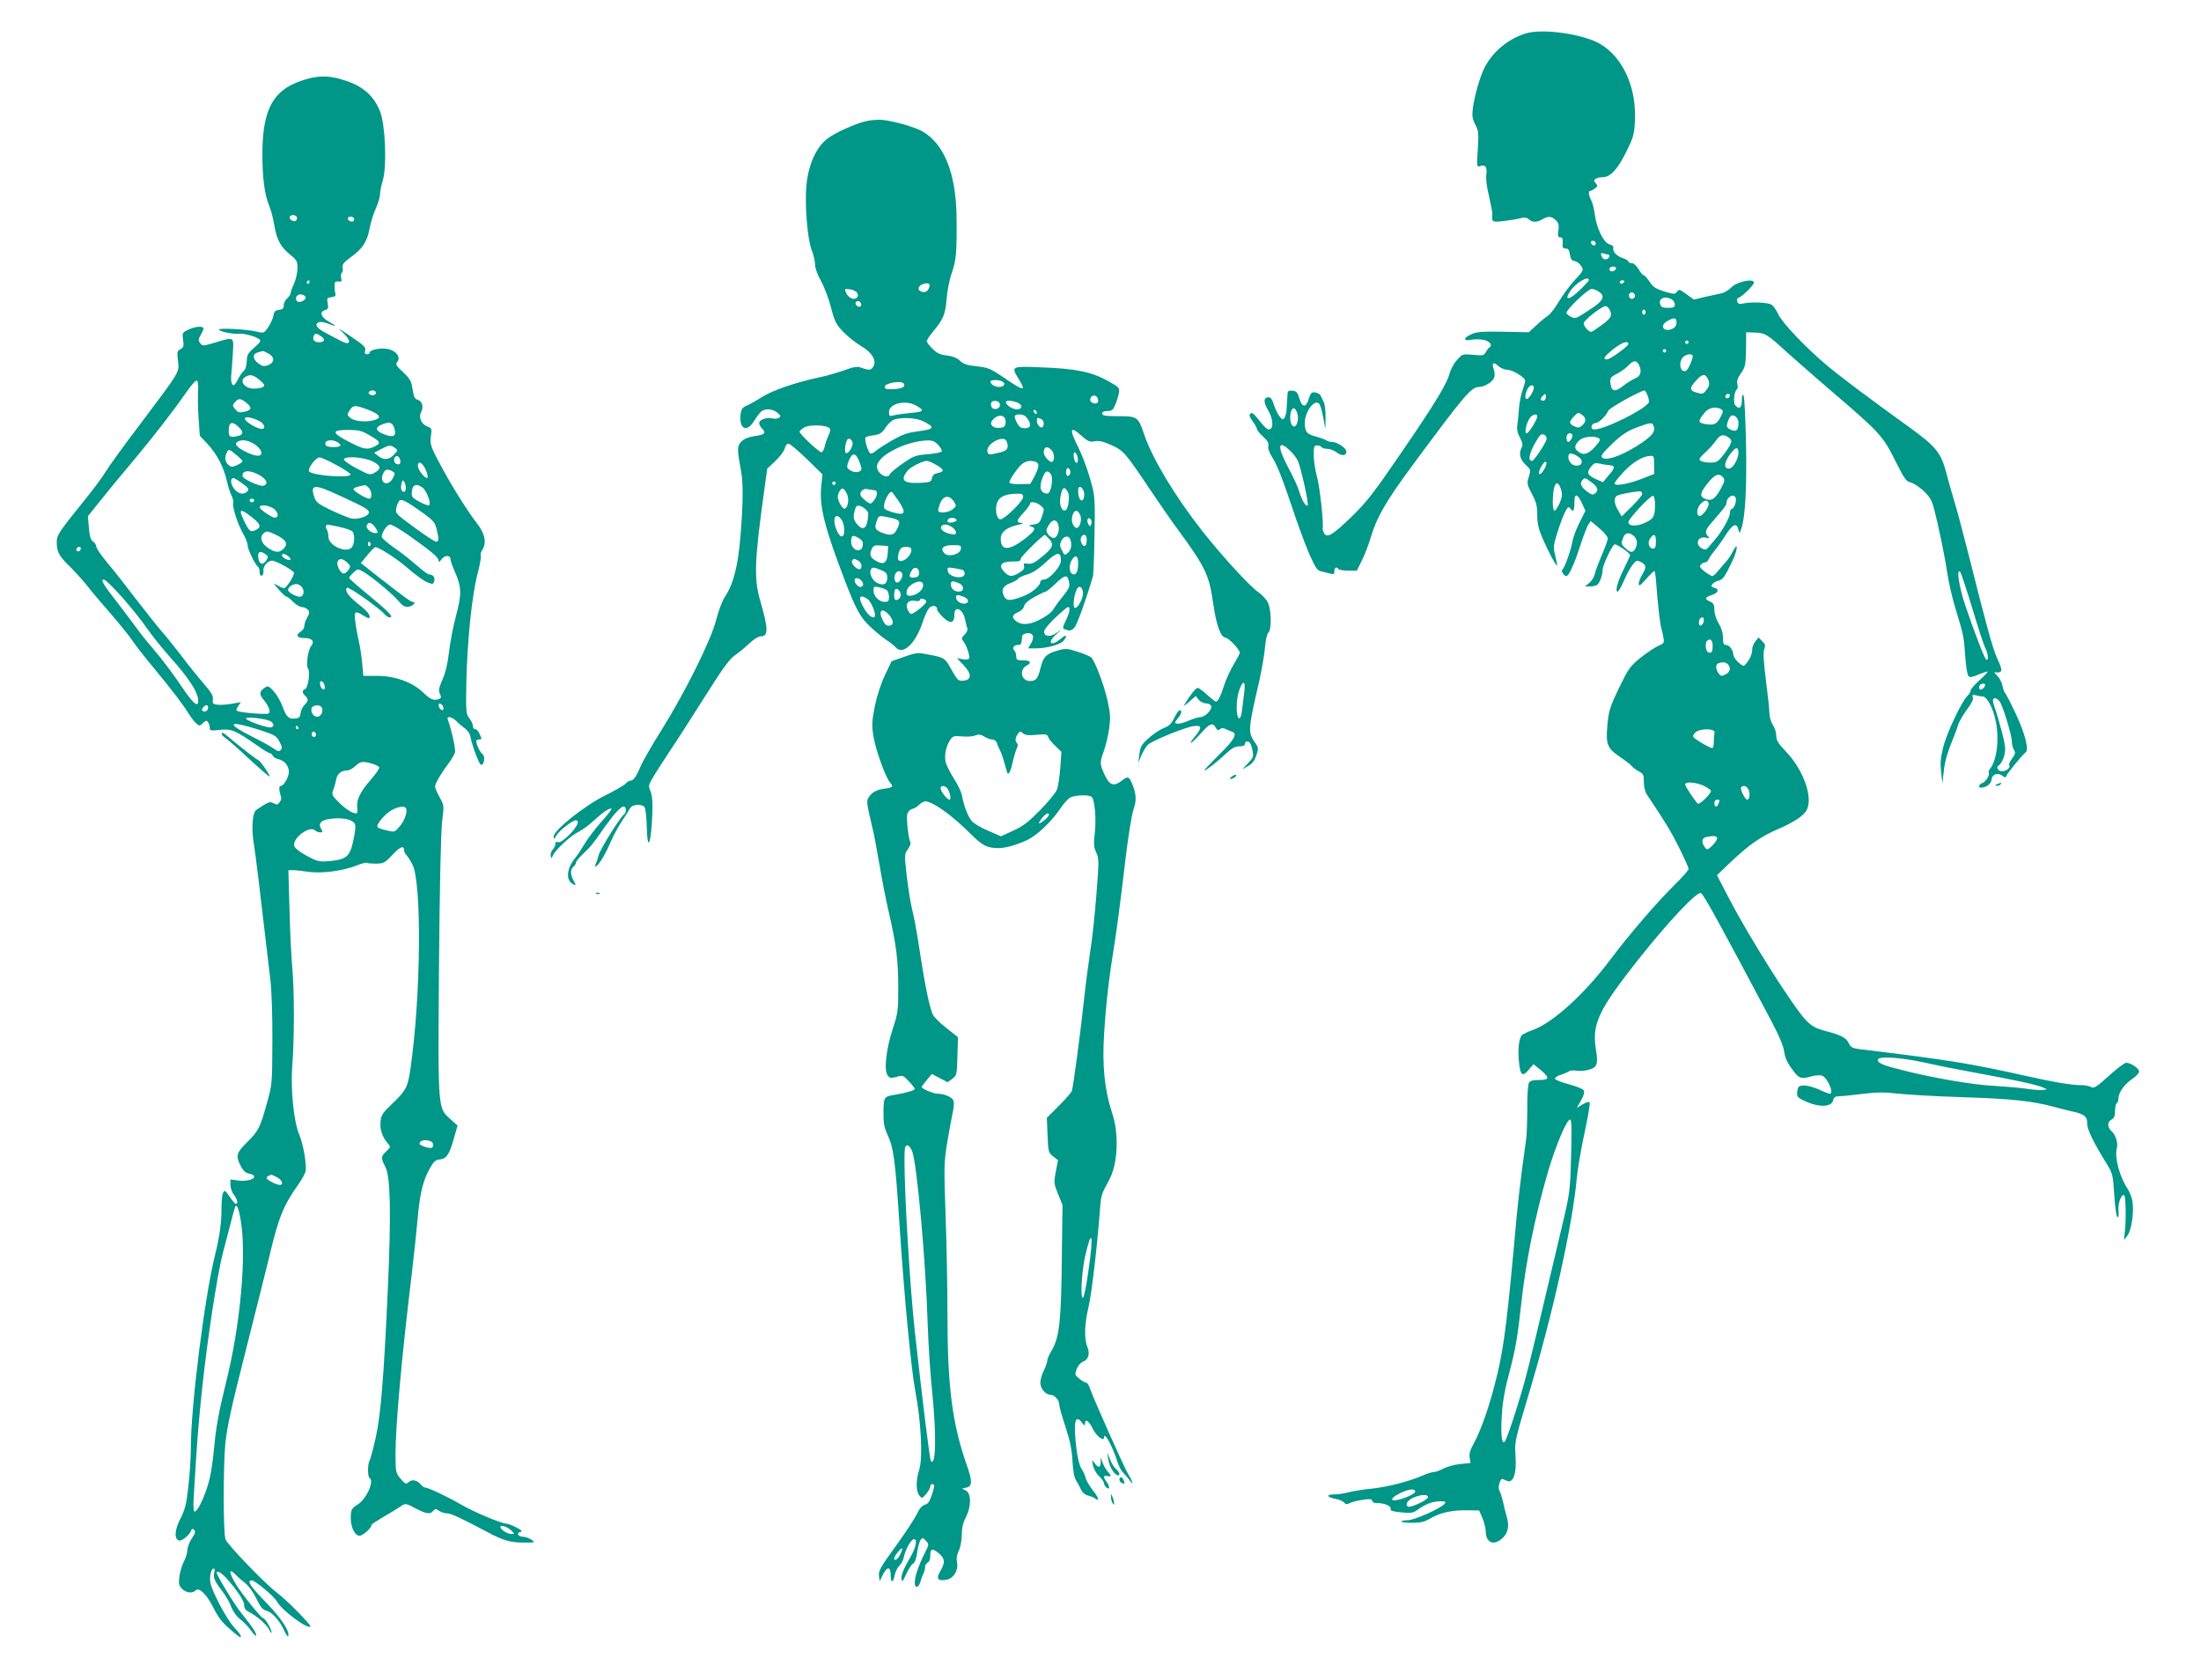<?xml version="1.0" standalone="no"?>
<!DOCTYPE svg PUBLIC "-//W3C//DTD SVG 20010904//EN"
 "http://www.w3.org/TR/2001/REC-SVG-20010904/DTD/svg10.dtd">
<svg version="1.0" xmlns="http://www.w3.org/2000/svg"
 width="1280pt" height="977pt" viewBox="0 0 1280 977"
 preserveAspectRatio="xMidYMid meet">
<g transform="translate(0,977) scale(0.1,-0.1)"
fill="#009688" stroke="none">
<path d="M8878 9577 c-104 -30 -198 -107 -246 -203 -26 -52 -58 -165 -67 -236
-5 -43 -2 -61 15 -93 19 -36 20 -50 14 -144 -6 -94 -5 -104 10 -98 33 13 46
-2 40 -46 -4 -27 2 -74 16 -130 11 -49 20 -96 19 -105 -4 -43 -2 -45 67 -37
36 4 79 11 96 16 24 6 36 5 48 -6 21 -19 48 -19 80 0 34 20 53 18 77 -5 17
-15 20 -27 16 -60 -5 -33 -3 -40 11 -40 12 0 15 -8 14 -32 -3 -27 1 -33 17
-33 15 0 21 -8 25 -35 4 -26 10 -36 27 -38 12 -2 29 -14 38 -28 16 -25 15 -26
-37 -83 -29 -31 -70 -87 -92 -124 -21 -36 -50 -74 -64 -83 -14 -9 -45 -34 -68
-56 l-43 -40 -148 3 c-119 2 -155 0 -185 -14 -49 -21 -51 -42 -3 -33 19 4 51
4 71 0 35 -6 56 -30 37 -43 -6 -3 -15 -16 -22 -28 -10 -20 -16 -22 -74 -16
-62 5 -63 5 -94 -31 -18 -19 -37 -55 -43 -78 -17 -63 -84 -173 -286 -468 -156
-228 -196 -279 -285 -366 -110 -106 -142 -125 -159 -94 -6 11 -9 23 -8 27 7
27 -17 245 -33 301 -10 37 -19 93 -19 124 0 51 2 58 19 58 11 0 23 -4 26 -10
3 -5 19 -10 34 -10 16 0 40 -9 55 -21 28 -22 56 -20 56 5 0 20 -53 56 -82 56
-13 0 -28 4 -33 9 -6 4 -31 14 -57 21 -58 15 -68 26 -70 77 -2 65 55 144 83
116 7 -7 18 -43 24 -80 l13 -68 1 68 c0 37 -4 77 -11 90 -6 12 -14 29 -18 37
-4 8 -18 16 -32 18 -21 3 -26 -3 -37 -38 -16 -53 -40 -50 -55 5 -9 33 -17 41
-39 43 -20 3 -27 -1 -29 -15 -1 -19 -3 -46 -6 -98 -1 -16 -7 -37 -12 -45 -9
-13 -13 -11 -30 10 -10 14 -25 44 -32 68 -9 29 -18 42 -30 42 -30 0 -32 -27
-4 -74 29 -49 34 -103 11 -112 -14 -6 -25 5 -85 79 -13 15 -22 19 -29 11 -8
-7 -4 -20 14 -44 14 -19 25 -39 25 -45 0 -7 16 -26 36 -44 26 -24 34 -39 30
-54 -3 -14 5 -38 23 -67 30 -47 56 -113 139 -360 28 -80 65 -179 85 -221 29
-64 39 -77 63 -82 16 -4 39 -9 52 -13 18 -5 22 -2 22 15 0 21 14 28 24 12 3
-5 29 -9 56 -9 l51 0 28 57 c16 31 39 90 51 131 36 122 89 214 245 425 298
403 341 455 386 455 31 0 79 29 88 53 5 12 4 34 -2 50 -13 38 -2 45 26 19 13
-12 36 -22 52 -22 31 0 105 -45 105 -64 0 -6 -7 -31 -16 -56 -9 -25 -17 -70
-20 -100 -2 -30 -6 -73 -9 -95 -5 -29 -1 -51 14 -79 15 -28 18 -44 11 -57 -19
-34 -11 -70 21 -100 31 -29 32 -31 20 -71 -12 -38 -11 -45 18 -100 25 -47 31
-70 31 -122 0 -49 7 -81 31 -137 32 -75 79 -162 84 -157 2 2 -3 26 -10 55 -12
47 -12 58 7 120 25 85 58 163 69 163 4 0 11 -4 14 -10 13 -21 21 -8 21 33 -1
59 15 61 42 5 l22 -48 -34 -68 c-19 -38 -37 -86 -41 -108 -8 -51 -46 -157 -59
-166 -10 -6 9 -38 23 -38 14 0 45 66 78 168 19 59 41 117 49 130 l15 23 49
-42 c28 -23 50 -50 50 -60 0 -10 -16 -54 -35 -98 -19 -44 -38 -94 -41 -111 -4
-17 -18 -39 -32 -50 l-25 -20 29 0 c16 0 34 4 41 8 15 10 33 57 33 88 0 25 52
138 69 148 9 6 91 -49 91 -62 0 -4 -16 -38 -35 -77 -37 -74 -54 -135 -38 -135
6 0 22 28 37 63 14 34 37 75 50 92 22 28 25 29 50 16 31 -17 32 -30 6 -73 -11
-18 -20 -42 -20 -53 1 -16 10 -10 43 28 23 26 45 47 48 47 4 0 9 -39 12 -87 7
-100 22 -231 30 -253 3 -8 8 -30 11 -48 5 -31 3 -34 -31 -48 -20 -9 -66 -40
-103 -69 -62 -51 -70 -63 -125 -176 -52 -109 -59 -131 -67 -213 -10 -114 -2
-136 71 -186 31 -21 63 -45 71 -55 7 -9 26 -23 42 -31 25 -13 28 -20 28 -62 0
-28 7 -57 18 -73 105 -157 138 -210 186 -306 31 -62 56 -118 56 -126 0 -7 -39
-51 -86 -97 -103 -102 -261 -286 -369 -430 -149 -199 -337 -370 -453 -410 -31
-11 -59 -25 -64 -32 -15 -24 -21 -80 -15 -145 7 -86 20 -98 57 -54 l28 33 41
-33 c55 -46 53 -59 -9 -59 -37 0 -52 -4 -59 -18 -5 -10 -10 -76 -9 -148 0 -71
-3 -149 -6 -174 -3 -25 -15 -110 -26 -190 -10 -80 -24 -199 -30 -265 -52 -584
-72 -743 -110 -906 -40 -172 -93 -328 -140 -414 -20 -35 -27 -59 -23 -81 l5
-31 -59 -6 c-32 -3 -76 -15 -98 -26 -21 -12 -48 -21 -58 -21 -11 0 -45 -11
-76 -25 -72 -31 -205 -64 -290 -72 -36 -3 -91 -12 -121 -19 -30 -8 -72 -14
-93 -14 -47 0 -40 -17 11 -26 20 -3 42 -13 49 -21 9 -12 16 -12 33 -3 13 7 47
15 76 19 42 6 54 5 54 -6 0 -8 12 -13 29 -13 43 0 84 -18 78 -34 -4 -10 11
-15 60 -20 60 -6 69 -5 102 18 47 33 84 46 128 46 31 0 34 -2 23 -15 -22 -27
-176 -95 -214 -95 -20 0 -36 -3 -36 -8 0 -4 28 -7 63 -7 46 0 71 6 97 21 59
36 130 53 214 52 l78 -1 19 -44 c10 -25 19 -58 19 -74 0 -72 49 -91 101 -40
31 31 37 71 20 127 -5 16 -14 54 -21 84 -7 30 -17 60 -22 66 -8 11 6 64 17 64
4 0 14 -4 24 -9 41 -22 63 38 54 153 -5 68 -2 85 75 341 143 474 258 994 282
1266 5 52 25 170 45 262 20 92 33 172 30 177 -3 5 -21 0 -40 -11 l-35 -21 25
44 c16 29 21 48 15 58 -5 8 -44 24 -86 35 -43 11 -79 26 -81 32 -2 6 13 17 34
23 21 7 43 17 49 21 6 5 24 6 41 3 16 -3 48 -1 71 5 51 14 57 32 43 120 -24
147 15 228 247 522 177 223 340 396 364 386 15 -6 120 -198 414 -753 42 -80
66 -137 70 -170 5 -35 18 -64 46 -101 41 -56 50 -59 112 -42 21 6 48 8 60 5
32 -8 75 -106 47 -106 -5 0 -34 11 -66 26 -33 14 -71 24 -89 22 -27 -3 -31 -7
-34 -36 -3 -31 0 -34 52 -58 75 -34 147 -31 156 6 5 20 12 25 40 26 19 0 81 7
138 14 80 9 124 10 195 1 51 -6 223 -16 382 -21 284 -9 403 -22 529 -56 33 -9
84 -22 112 -28 65 -14 84 -30 82 -69 -1 -32 37 -111 112 -232 36 -57 38 -66
45 -176 4 -64 11 -122 16 -130 10 -16 11 -9 9 46 -1 37 21 87 34 74 8 -8 11
-136 4 -201 l-6 -58 20 25 c24 31 40 142 29 201 -4 23 -17 54 -27 70 -46 68
-77 181 -64 234 9 33 -5 79 -30 102 -26 24 -26 54 0 68 15 8 20 21 20 50 0 21
5 42 10 45 6 3 10 16 10 28 0 34 35 83 80 113 22 15 40 34 40 43 0 18 -48 51
-75 51 -10 0 -55 -34 -101 -76 -72 -65 -86 -74 -103 -65 -11 6 -35 11 -53 11
-54 -1 -153 15 -323 53 -336 75 -450 93 -960 155 -52 6 -61 11 -73 35 -16 33
-44 48 -136 72 -56 15 -78 27 -111 60 -72 72 -331 482 -451 713 l-69 133 85
81 c103 97 171 144 270 187 92 39 151 79 167 111 38 74 -19 233 -121 340 -45
47 -56 65 -56 92 0 18 -9 47 -20 63 -11 17 -20 47 -20 67 0 21 -9 107 -20 192
-14 109 -17 163 -10 181 8 21 6 29 -12 47 l-21 21 -19 -23 c-10 -12 -18 -33
-18 -47 0 -26 -14 -58 -37 -84 -13 -15 -16 -14 -43 9 -17 15 -30 36 -30 47 -1
26 -23 55 -44 55 -12 0 -16 10 -16 43 0 27 -9 56 -25 82 -14 23 -25 56 -25 78
0 30 -5 40 -25 49 -34 15 -31 24 10 38 39 13 46 35 13 43 -17 5 -19 9 -9 21 6
8 23 17 36 20 25 6 36 22 80 114 31 66 35 118 3 57 -11 -22 -29 -49 -39 -60
-10 -11 -31 -35 -45 -52 -14 -18 -30 -33 -36 -33 -5 0 -25 12 -44 26 -27 21
-32 30 -23 40 6 8 18 14 26 14 7 0 16 8 20 18 4 9 18 31 32 47 14 17 44 58 66
93 42 65 65 75 75 32 6 -24 7 -24 18 10 22 68 31 238 26 494 -3 143 -9 266
-14 275 -7 12 -9 5 -10 -26 0 -45 -16 -57 -39 -29 -13 16 -5 82 10 92 5 3 6
16 3 30 -5 18 1 36 21 64 25 36 27 48 29 138 l1 100 51 -2 c60 -2 71 -9 189
-117 50 -45 167 -147 260 -227 275 -235 295 -257 366 -399 53 -106 64 -123 90
-128 16 -4 49 -25 74 -48 35 -33 49 -54 60 -97 27 -100 63 -273 79 -380 9 -58
31 -155 50 -215 46 -150 47 -156 55 -273 4 -56 12 -107 19 -114 8 -8 23 -6 59
10 26 11 50 19 52 17 2 -3 -19 -25 -48 -51 -28 -25 -51 -52 -51 -60 0 -7 -8
-21 -19 -31 -34 -33 -122 -220 -141 -301 -15 -61 -17 -94 -11 -143 l7 -64 8
70 c6 60 22 112 66 220 5 11 13 34 18 52 6 18 29 57 51 87 27 36 39 61 34 72
-5 14 -2 16 18 11 13 -4 31 -7 39 -7 25 0 61 -67 76 -142 22 -106 7 -231 -34
-280 -6 -8 -9 -17 -7 -20 10 -10 -17 -56 -36 -61 -19 -5 -27 -27 -10 -27 32 0
60 21 63 47 3 32 38 43 65 21 14 -11 17 -11 21 0 5 16 97 127 112 137 21 13
-3 110 -57 224 -30 64 -58 118 -62 121 -4 3 -11 21 -15 40 -3 19 -16 44 -28
57 l-21 23 21 0 c28 0 28 15 -3 81 -27 59 -63 192 -161 582 -36 142 -76 294
-90 337 -13 44 -33 112 -43 152 -33 127 -59 159 -223 278 -220 158 -393 288
-472 354 -121 101 -260 247 -284 298 -12 26 -30 52 -41 57 -23 13 -114 16
-159 7 -26 -6 -33 -4 -39 10 -4 11 -1 20 7 22 23 8 90 74 90 89 0 26 -100 5
-131 -28 -14 -15 -39 -30 -55 -34 -16 -3 -59 -13 -96 -21 l-67 -16 -43 31
c-39 29 -44 30 -55 15 -12 -16 -16 -16 -74 1 -50 16 -66 26 -86 57 -14 21 -30
38 -35 38 -5 0 -18 16 -29 35 -12 20 -29 35 -40 35 -10 0 -19 4 -19 9 0 5 -16
15 -35 21 -35 12 -58 38 -53 61 2 7 -8 15 -22 18 -33 8 -76 95 -85 172 -4 31
-13 69 -21 84 -16 30 -18 55 -6 55 5 0 17 6 27 14 17 12 17 16 5 31 -12 14
-12 18 1 26 8 5 26 9 41 9 43 0 85 45 135 146 43 87 47 102 51 184 9 193 -70
367 -203 445 -96 56 -327 90 -427 62z m402 -1223 c0 -17 -22 -14 -28 4 -2 7 3
12 12 12 9 0 16 -7 16 -16z m71 -64 c15 0 10 -20 -7 -27 -9 -3 -20 0 -25 8
-13 21 -11 32 7 25 9 -3 20 -6 25 -6z m47 -82 c-7 -19 -38 -22 -38 -4 0 10 9
16 21 16 12 0 19 -5 17 -12z m-158 -67 c0 -4 -25 -32 -55 -60 -60 -57 -89 -60
-56 -8 30 49 111 99 111 68z m205 -11 c-3 -5 -10 -10 -16 -10 -5 0 -9 5 -9 10
0 6 7 10 16 10 8 0 12 -4 9 -10z m-147 -56 c37 -25 27 -51 -34 -92 -104 -69
-100 -67 -128 -54 -14 6 -26 17 -26 23 0 20 125 139 146 139 11 0 30 -7 42
-16z m208 -15 c10 -17 -13 -36 -27 -22 -12 12 -4 33 11 33 5 0 12 -5 16 -11z
m215 -29 c10 -6 19 -20 19 -30 0 -17 -7 -20 -39 -20 -32 0 -41 4 -46 21 -11
34 26 50 66 29z m-361 -59 c18 -35 11 -50 -45 -91 -30 -22 -57 -40 -61 -40
-15 0 -44 33 -44 50 0 17 105 100 127 100 7 0 17 -9 23 -19z m210 -16 c0 -8
-4 -15 -10 -15 -5 0 -10 7 -10 15 0 8 5 15 10 15 6 0 10 -7 10 -15z m180 -60
c0 -17 -8 -29 -24 -37 -52 -23 -78 19 -28 46 39 22 52 19 52 -9z m70 -115 c0
-5 -4 -10 -10 -10 -5 0 -10 5 -10 10 0 6 5 10 10 10 6 0 10 -4 10 -10z m-350
-10 c0 -13 -106 -90 -125 -90 -27 0 -16 17 36 59 49 39 89 53 89 31z m220 -40
c0 -5 -4 -10 -10 -10 -5 0 -10 5 -10 10 0 6 5 10 10 10 6 0 10 -4 10 -10z
m154 -28 c2 -4 -4 -27 -15 -51 -13 -30 -24 -42 -36 -39 -25 4 -29 55 -7 79 17
19 49 25 58 11z m-314 -51 c20 -38 12 -68 -20 -81 -17 -7 -47 -26 -67 -41 -48
-39 -69 -38 -76 4 -6 40 -4 43 41 66 20 11 48 31 61 45 29 31 47 33 61 7z
m400 -80 c15 -28 13 -46 -9 -72 -16 -20 -22 -21 -51 -13 -45 13 -47 26 -9 68
35 41 54 45 69 17z m-1010 -56 c0 -19 -29 -65 -41 -65 -12 0 -11 24 3 55 12
27 38 34 38 10z m660 -41 c6 -14 10 -31 10 -39 0 -36 -285 -177 -326 -161 -18
7 -6 36 15 36 19 0 64 45 74 72 5 15 186 116 210 117 4 1 12 -11 17 -25z
m-590 -14 c0 -11 -7 -20 -15 -20 -18 0 -19 12 -3 28 16 16 18 15 18 -8z m1070
12 c0 -13 -12 -22 -22 -16 -10 6 -1 24 13 24 5 0 9 -4 9 -8z m-2516 -104 c11
-31 0 -78 -18 -78 -18 0 -28 40 -20 79 8 36 25 36 38 -1z m2466 22 c13 -8 12
-14 -5 -47 -22 -41 -39 -48 -92 -38 -39 7 -39 17 0 65 23 30 67 39 97 20z
m-807 -34 c22 -17 22 -39 -2 -60 -15 -14 -23 -15 -45 -5 -32 15 -33 26 -4 56
25 27 27 27 51 9z m-263 -8 c0 -18 -50 -98 -62 -98 -14 0 -3 56 17 87 16 24
45 31 45 11z m1170 -36 c0 -44 -12 -55 -44 -41 -23 11 -26 17 -21 38 4 14 11
31 17 38 16 20 48 -3 48 -35z m-494 -17 c14 -35 -7 -61 -93 -116 -95 -61 -185
-91 -206 -69 -9 9 4 27 58 79 56 53 86 73 140 94 82 31 94 32 101 12z m-623
-83 c-12 -33 -73 -122 -83 -122 -23 0 -20 31 9 88 17 33 36 62 43 65 19 7 38
-12 31 -31z m150 32 c8 -9 -11 -44 -23 -44 -6 0 -10 11 -10 25 0 23 18 34 33
19z m911 -19 c17 -13 18 -18 8 -41 -7 -14 -26 -43 -44 -65 -27 -34 -37 -39
-72 -39 -23 0 -48 5 -56 10 -12 9 -8 17 26 48 22 20 51 52 63 70 24 35 45 40
75 17z m-755 -4 c10 -7 5 -18 -24 -50 -39 -43 -67 -51 -97 -27 -24 18 -23 35
4 63 22 24 88 32 117 14z m-1794 -74 c19 -18 39 -46 45 -62 20 -52 62 -246 55
-253 -10 -11 -34 28 -50 82 -8 27 -38 91 -66 143 -64 120 -57 161 16 90z
m2605 -10 c-1 -38 -33 -92 -55 -92 -32 0 -29 35 6 83 32 44 49 47 49 9z m-913
-43 c8 -23 -12 -37 -41 -30 -26 6 -44 45 -31 65 8 14 64 -14 72 -35z m423 -27
l0 -53 -69 -27 c-82 -32 -161 -46 -161 -28 0 7 24 37 53 68 52 55 111 91 155
92 20 1 22 -3 22 -52z m-635 -17 c-16 -31 -35 -48 -35 -30 0 21 31 71 40 65 6
-4 4 -18 -5 -35z m374 15 c36 -2 35 -15 -4 -59 l-33 -40 -41 18 c-49 23 -56
37 -29 71 17 22 25 25 52 19 17 -4 42 -8 55 -9z m662 -71 c11 -13 9 -23 -10
-59 -34 -64 -54 -79 -88 -68 -41 14 -39 34 7 92 42 53 68 63 91 35z m-764 -30
c36 -27 41 -45 19 -64 -12 -9 -21 -7 -45 11 -36 26 -45 47 -30 65 15 18 17 18
56 -12z m-179 -40 c9 -29 7 -43 -8 -80 -11 -24 -24 -44 -30 -44 -5 0 -10 22
-10 49 0 105 26 146 48 75z m472 -27 c0 -7 -27 -39 -59 -71 l-60 -59 -20 34
c-24 38 -27 74 -8 86 14 10 129 30 140 25 4 -2 7 -9 7 -15z m75 -63 c-1 -69
-9 -82 -61 -105 -48 -22 -94 -19 -94 5 0 19 130 158 144 153 6 -2 11 -25 11
-53z m469 41 c7 -19 -10 -65 -24 -65 -5 0 -10 -11 -10 -25 0 -26 -50 -112 -90
-157 -11 -13 -27 -31 -35 -41 -12 -14 -20 -15 -36 -7 -45 25 -26 75 24 63 18
-5 20 -3 10 8 -20 21 -16 39 20 79 68 78 87 102 87 112 0 37 42 63 54 33z
m-158 -30 c7 -18 -32 -75 -52 -75 -21 0 -17 47 6 70 24 24 39 25 46 5z m-434
-192 c20 -18 23 -45 8 -74 -14 -25 -28 -24 -57 3 -26 24 -27 27 -13 62 11 30
35 33 62 9z m128 -33 c0 -28 -4 -40 -15 -40 -25 0 -36 34 -19 58 23 33 34 27
34 -18z m1840 -387 c33 -111 67 -215 75 -230 18 -33 21 -83 5 -67 -12 12 -64
147 -121 314 -36 106 -53 218 -30 195 6 -6 37 -101 71 -212z m-1562 -75 c-4
-27 -28 -36 -28 -10 0 20 8 32 22 32 5 0 8 -10 6 -22z m52 -141 c0 -38 -6 -48
-26 -40 -14 5 -20 54 -7 66 17 18 33 5 33 -26z m88 -109 c20 -20 14 -48 -14
-60 -22 -11 -28 -10 -40 7 -17 23 -18 52 -1 58 22 9 43 7 55 -5z m1491 -134
c-6 -8 -15 -14 -20 -14 -14 0 -11 28 4 33 20 7 29 -4 16 -19z m95 -91 c22 -45
66 -191 66 -224 0 -16 5 -38 12 -49 10 -16 9 -24 -10 -50 -13 -17 -21 -34 -18
-38 15 -24 -44 -51 -63 -28 -9 11 -8 17 6 28 10 7 23 32 29 55 9 36 7 57 -16
145 -15 57 -33 116 -39 131 -6 16 -11 35 -11 43 0 24 29 15 44 -13z m-1663
-173 c-2 -8 -4 -32 -4 -52 0 -21 -4 -38 -10 -38 -14 0 -100 51 -109 64 -5 6 2
19 14 29 28 23 115 21 109 -3z m-61 -310 c22 -11 40 -24 40 -29 0 -17 -65 -81
-76 -74 -15 12 -74 100 -74 112 0 18 68 12 110 -9z m260 -25 c9 -24 4 -55 -9
-55 -12 0 -42 60 -36 70 11 18 35 10 45 -15z m-170 -59 c0 -2 -3 -11 -6 -20
-9 -23 -24 -20 -24 4 0 11 7 20 15 20 8 0 15 -2 15 -4z m-14 -217 c3 -6 -8
-25 -25 -43 -31 -30 -33 -30 -47 -12 -21 29 -17 54 9 59 41 8 56 7 63 -4z
m1208 -1308 c74 -17 211 -44 306 -61 212 -39 339 -66 377 -82 l28 -12 -25 -4
c-13 -2 -56 1 -95 7 -38 6 -124 13 -190 17 -121 6 -349 45 -527 90 -115 28
-148 42 -148 61 0 23 128 16 274 -16z m-2057 -538 c-5 -193 -8 -219 -40 -358
-152 -645 -200 -845 -227 -945 -40 -148 -109 -358 -121 -365 -16 -11 -22 47
-15 159 5 81 18 150 47 258 31 117 45 195 65 380 27 250 79 507 156 773 44
150 109 305 129 305 9 0 10 -51 6 -207z m-907 -1957 c0 -18 -119 -61 -132 -48
-7 7 5 19 38 36 54 28 94 33 94 12z m75 -31 c0 -17 -107 -67 -119 -55 -16 16
5 42 45 56 39 15 74 14 74 -1z"/>
<path d="M1790 9312 c-194 -52 -262 -163 -264 -426 -1 -142 12 -248 39 -311
10 -22 24 -76 31 -119 15 -85 37 -124 99 -173 31 -25 35 -34 35 -73 0 -25 -9
-65 -20 -89 -11 -24 -20 -49 -20 -56 0 -6 -9 -20 -20 -30 -11 -10 -20 -28 -20
-41 0 -17 -6 -23 -27 -26 -22 -2 -29 -9 -33 -33 -5 -29 -35 -83 -54 -96 -5 -4
-23 -3 -40 2 -49 14 -230 24 -223 12 8 -12 80 -27 120 -24 30 3 94 -16 116
-32 10 -9 4 -19 -30 -48 -37 -32 -43 -42 -44 -79 -1 -24 -7 -47 -15 -54 -8 -6
-24 -28 -34 -48 -11 -21 -22 -38 -27 -38 -12 0 -18 27 -14 62 2 18 6 72 9 121
6 102 10 99 -103 65 -72 -21 -74 -21 -87 -3 -12 16 -11 23 5 51 11 18 17 35
14 38 -12 11 -52 6 -88 -11 -35 -17 -36 -19 -30 -60 5 -36 3 -43 -15 -53 -20
-11 -21 -17 -15 -69 8 -67 16 -54 -224 -373 -86 -113 -174 -234 -195 -269 -21
-34 -75 -107 -120 -162 -156 -193 -166 -209 -166 -249 0 -56 14 -83 74 -140
30 -29 76 -81 103 -114 26 -34 89 -108 139 -165 49 -57 105 -126 124 -154 18
-27 74 -99 125 -160 105 -127 172 -215 203 -266 12 -19 30 -44 42 -54 19 -18
21 -18 41 1 17 16 22 16 29 4 6 -8 10 -23 10 -33 0 -16 6 -17 60 -11 66 7 90
-3 217 -92 34 -24 67 -44 73 -44 6 0 13 -6 16 -14 3 -8 19 -18 35 -21 34 -8
59 -39 59 -73 0 -30 -30 -82 -47 -82 -12 0 -12 -21 2 -67 2 -6 -2 -19 -9 -28
-10 -15 -16 -16 -35 -6 -22 12 -26 11 -100 -38 -23 -15 -30 -107 -15 -196 11
-69 32 -241 96 -790 8 -64 13 -215 12 -360 -1 -250 -1 -250 -33 -364 -39 -141
-49 -159 -117 -226 -60 -60 -64 -76 -34 -135 14 -28 28 -40 50 -45 66 -15 6
-50 -67 -39 l-43 6 0 -32 c0 -17 9 -43 20 -57 21 -27 26 -53 11 -53 -4 0 -21
19 -36 42 -24 36 -29 39 -37 23 -6 -9 -10 -50 -10 -89 1 -79 -10 -163 -38
-276 -60 -242 -140 -877 -140 -1115 0 -60 -7 -165 -15 -232 -11 -100 -20 -133
-45 -182 -35 -66 -38 -123 -8 -129 18 -3 61 33 70 59 4 10 9 11 17 3 9 -9 6
-20 -13 -49 -14 -21 -26 -51 -26 -67 0 -16 -9 -47 -21 -69 -11 -22 -23 -62
-26 -88 -5 -41 -2 -52 16 -70 23 -23 60 -28 79 -9 20 20 64 -22 104 -103 27
-53 53 -87 94 -121 30 -27 58 -48 60 -48 13 0 -1 22 -34 57 -21 22 -62 87 -91
145 -43 87 -52 113 -49 148 2 26 9 45 17 48 10 3 12 -2 7 -22 -7 -30 1 -49 49
-112 18 -23 41 -63 50 -88 10 -27 32 -56 52 -72 19 -14 48 -44 64 -67 16 -22
29 -34 29 -26 0 16 -24 52 -88 131 -37 45 -142 218 -142 233 0 14 25 1 52 -27
62 -68 108 -135 108 -161 0 -20 8 -31 33 -43 45 -24 100 -73 114 -103 6 -14
12 -20 12 -12 1 16 -37 81 -48 81 -11 0 -125 141 -159 198 -42 69 -43 98 -3
57 16 -17 43 -40 60 -53 16 -13 45 -52 62 -88 26 -52 38 -66 60 -71 31 -6 79
-61 104 -119 10 -21 19 -34 21 -28 11 27 -41 106 -131 198 -91 94 -112 126
-81 126 20 0 132 -94 147 -123 26 -49 177 -162 194 -145 7 7 -138 155 -190
193 -70 52 -295 285 -304 315 -13 42 -13 420 -1 552 10 99 33 206 120 548 59
234 122 484 139 555 51 215 80 287 167 409 19 27 37 60 41 74 8 34 -13 161
-37 215 -32 75 -51 267 -40 403 12 150 12 440 0 564 -5 52 -13 202 -16 333
l-7 237 29 0 c16 0 58 -5 92 -10 75 -10 198 6 278 38 29 12 54 18 58 15 3 -3
27 -5 53 -5 44 1 52 5 96 52 45 48 67 56 67 25 0 -7 6 -20 14 -27 7 -8 23 -33
35 -56 54 -106 49 -756 -10 -1172 -16 -120 -26 -139 -102 -212 -61 -58 -70
-71 -74 -110 -5 -45 11 -92 45 -130 14 -16 13 -20 -11 -42 -32 -30 -33 -40 -6
-91 30 -59 34 -266 15 -700 -24 -532 -42 -743 -71 -875 -14 -62 -30 -121 -35
-131 -13 -23 -13 -96 0 -104 28 -17 -19 -121 -69 -153 -37 -23 -41 -31 -41
-80 0 -54 24 -102 51 -102 19 0 69 44 69 61 0 6 21 20 125 81 11 7 32 20 47
30 26 17 28 17 83 -12 64 -34 87 -37 105 -15 11 13 15 13 33 0 12 -8 33 -15
47 -15 23 0 84 -29 235 -109 90 -48 133 -61 210 -61 68 0 69 0 45 17 -13 9
-35 17 -49 17 -29 1 -40 23 -14 28 13 3 7 10 -24 26 -23 12 -49 22 -57 22 -29
0 -193 69 -266 112 -76 44 -189 98 -208 98 -5 0 -16 7 -23 16 -22 27 -52 34
-72 16 -16 -14 -20 -13 -47 19 -28 33 -29 38 -30 139 0 168 35 561 95 1055 13
110 28 254 34 320 12 141 31 221 70 290 23 41 34 51 59 53 39 4 56 30 82 124
l21 73 -39 35 c-77 69 -75 43 -69 889 4 477 11 781 18 843 12 95 12 96 -15
143 -14 26 -26 53 -26 61 0 17 35 77 77 133 19 25 36 54 39 66 5 19 -22 139
-41 188 -10 25 19 22 48 -5 12 -13 35 -32 50 -43 16 -11 30 -32 32 -46 9 -50
50 -162 62 -166 18 -6 27 50 9 62 -15 11 -36 56 -36 76 0 5 7 9 15 9 18 0 18
2 3 35 -6 14 -17 25 -25 25 -7 0 -13 8 -13 19 0 10 -9 30 -20 44 -20 25 -21
37 -18 209 5 234 32 506 65 630 14 53 22 101 19 107 -4 6 1 22 10 36 25 39 14
94 -33 153 -48 61 -135 198 -197 312 -73 134 -76 144 -70 194 6 42 5 46 -20
56 -36 13 -53 53 -37 84 16 29 7 63 -19 71 -20 6 -23 14 -35 85 -4 24 -19 47
-52 77 -39 36 -44 45 -33 58 21 25 -2 62 -47 74 -41 11 -113 -1 -113 -19 0 -6
-7 -10 -16 -10 -11 0 -15 6 -11 19 6 23 -1 29 -98 95 -59 40 -64 42 -32 13 53
-49 48 -81 -9 -50 -16 8 -55 28 -86 45 -57 29 -73 53 -42 65 8 3 33 -1 55 -10
50 -20 50 -14 -1 14 -44 25 -54 57 -19 66 17 5 20 11 15 39 -6 30 -4 33 21 36
19 2 27 8 24 18 -3 8 -5 29 -5 45 -1 25 2 30 22 28 19 -2 21 1 16 21 -3 13 -1
26 4 30 5 3 7 16 5 29 -4 19 5 31 45 60 70 50 97 91 111 167 7 36 23 89 37
119 13 29 24 66 24 80 0 15 7 52 16 81 25 85 15 324 -16 403 -33 83 -91 138
-180 171 -96 35 -160 40 -240 18z m-64 -803 c3 -6 1 -16 -4 -21 -13 -13 -45 8
-36 23 7 12 31 11 40 -2z m334 -15 c0 -9 -7 -14 -17 -12 -25 5 -28 28 -4 28
12 0 21 -6 21 -16z m-260 -364 c0 -5 -5 -10 -11 -10 -5 0 -7 5 -4 10 3 6 8 10
11 10 2 0 4 -4 4 -10z m-23 -87 c6 -17 -36 -38 -49 -25 -17 17 -1 44 24 40 12
-2 23 -8 25 -15z m91 -229 c26 -18 20 -34 -13 -34 -27 0 -39 14 -31 35 7 19
16 19 44 -1z m-307 -100 c38 -19 37 -54 -4 -68 -22 -8 -32 -6 -55 11 -34 26
-35 55 -2 64 14 4 26 7 28 8 2 1 17 -6 33 -15z m-51 -154 c29 -25 32 -31 20
-40 -8 -5 -32 -10 -52 -10 -56 0 -90 46 -50 69 27 16 45 12 82 -19z m-358 -64
c-2 -32 -1 -104 3 -159 l7 -101 47 -50 c53 -57 93 -134 111 -216 7 -30 19 -68
27 -83 8 -16 12 -35 9 -43 -7 -19 28 -127 60 -181 13 -23 24 -51 24 -63 0 -23
44 -115 60 -125 5 -3 10 -18 10 -31 0 -16 5 -24 13 -21 6 2 11 14 9 26 -4 27
24 61 50 61 23 0 128 -59 128 -71 0 -20 -45 -89 -58 -89 -7 0 -25 8 -40 17
-25 16 -24 14 8 -24 19 -23 40 -42 46 -42 5 -1 23 -14 39 -31 16 -16 39 -30
51 -30 12 0 27 -7 35 -16 10 -13 10 -20 -4 -44 -9 -15 -17 -37 -17 -49 0 -11
-9 -26 -20 -33 -33 -21 -24 -38 20 -38 45 0 61 -19 40 -46 -19 -22 -32 -115
-19 -131 15 -17 1 -113 -17 -120 -18 -7 -18 -21 1 -39 20 -20 19 -30 -4 -53
-11 -11 -21 -32 -23 -48 -2 -22 -9 -29 -31 -31 -37 -5 -52 9 -74 70 -10 27
-32 67 -50 87 -26 30 -35 34 -49 25 -36 -22 -39 -40 -11 -73 31 -38 43 -71 28
-80 -11 -7 -153 4 -179 14 -10 4 -9 10 3 29 l16 23 -51 -9 c-28 -5 -66 -8 -83
-6 -28 3 -32 6 -29 31 3 21 -9 41 -56 95 -32 37 -87 105 -122 152 -36 47 -91
117 -125 155 -33 39 -100 124 -150 189 -49 65 -120 155 -157 199 -38 45 -68
89 -68 98 0 9 -8 23 -19 30 -14 10 -20 31 -24 81 l-6 66 72 90 c40 50 126 155
193 234 118 141 228 283 314 406 24 34 48 61 54 59 7 -2 10 -26 8 -61z m1033
-5 c3 -5 1 -13 -5 -16 -15 -9 -43 3 -35 15 8 13 32 13 40 1z m-751 -64 c34
-27 29 -43 -16 -52 -26 -6 -35 -3 -50 15 -17 21 -17 24 -2 41 22 25 33 24 68
-4z m700 -37 c71 -27 88 -46 51 -60 -44 -17 -120 -12 -146 9 -22 18 -22 19 -6
45 21 31 30 32 101 6z m-608 -81 c12 -14 14 -23 7 -30 -17 -17 -120 42 -108
61 8 13 82 -11 101 -31z m769 -36 c10 -40 -7 -49 -60 -29 -55 21 -57 43 -5 61
40 14 55 7 65 -32z m-908 15 c29 -27 29 -44 1 -52 -48 -12 -58 -8 -58 27 0 53
19 61 57 25z m760 -48 c66 -38 70 -46 34 -65 -45 -23 -65 -19 -152 26 -102 53
-103 69 -6 69 62 0 79 -4 124 -30z m-664 -55 c42 -29 51 -65 15 -65 -27 0
-102 35 -119 56 -10 13 -10 17 2 25 25 16 63 10 102 -16z m478 15 c10 -6 19
-15 19 -20 0 -13 -77 -13 -85 0 -16 27 28 40 66 20z m335 -34 c19 -14 19 -15
-5 -40 -29 -31 -60 -33 -92 -7 l-23 18 39 21 c48 25 56 26 81 8z m-886 -78 c0
-5 -15 -15 -32 -23 -29 -12 -35 -11 -50 2 -20 18 -23 45 -8 74 10 18 13 18 50
-13 22 -17 40 -35 40 -40z m918 4 c2 -14 -2 -22 -12 -22 -19 0 -29 17 -22 36
8 22 30 12 34 -14z m-374 -25 c44 -23 81 -48 84 -55 8 -24 -215 -9 -240 16
-13 13 37 82 61 82 9 0 52 -19 95 -43z m211 21 c51 -25 55 -44 13 -67 -25 -15
-31 -13 -102 24 -42 22 -76 46 -76 53 0 22 113 15 165 -10z m310 -48 c10 -22
15 -44 11 -48 -11 -10 -56 45 -56 69 0 33 26 21 45 -21z m-194 -10 c18 -10 18
-13 4 -40 -28 -54 -82 -29 -57 26 13 26 23 29 53 14z m-794 -12 c58 -25 80
-59 47 -72 -22 -8 -124 39 -124 57 0 29 30 35 77 15z m-78 -59 c35 -25 40 -33
31 -45 -21 -24 -57 -17 -80 16 -21 29 -21 60 -2 60 5 0 28 -14 51 -31z m951
-26 c0 -13 -4 -23 -9 -23 -17 0 -23 20 -16 48 5 20 8 23 16 11 5 -7 9 -24 9
-36z m-216 1 c19 -18 21 -64 4 -64 -19 0 -91 43 -92 55 -1 8 21 16 66 24 4 0
14 -6 22 -15z m313 1 c23 -16 51 -90 39 -102 -9 -9 -93 34 -99 51 -3 7 -3 24
0 39 6 31 27 35 60 12z m-473 -51 c148 -68 167 -80 160 -99 -8 -20 -66 -37
-100 -30 -16 3 -68 25 -116 47 -71 34 -89 47 -98 71 -29 84 -7 86 154 11z
m-506 -25 c-2 -6 -8 -10 -13 -10 -5 0 -11 4 -13 10 -2 6 4 11 13 11 9 0 15 -5
13 -11z m989 -77 c52 -38 63 -51 72 -88 14 -57 14 -74 -3 -74 -7 0 -64 37
-125 82 -107 78 -112 83 -107 111 3 17 11 36 17 44 13 15 40 1 146 -75z m-868
24 c23 -24 21 -46 -2 -46 -17 0 -87 49 -87 60 0 21 66 10 89 -14z m-136 -42
c51 -40 58 -58 28 -74 -32 -17 -40 -12 -66 40 -41 82 -33 89 38 34z m703 -42
c6 -4 16 -17 23 -29 10 -20 9 -23 -6 -23 -27 1 -56 27 -50 45 7 16 16 19 33 7z
m-192 -16 c38 -8 73 -21 77 -28 14 -22 10 -76 -7 -93 -34 -33 -134 14 -134 63
0 15 -4 34 -9 42 -6 8 -7 18 -5 22 6 10 -3 11 78 -6z m406 -51 c131 -93 170
-126 170 -144 0 -12 5 -10 19 8 19 25 51 24 51 -2 0 -8 11 -39 24 -69 41 -92
42 -130 8 -259 -17 -63 -35 -159 -41 -213 -8 -67 -20 -118 -38 -158 -21 -48
-24 -63 -15 -82 9 -20 8 -25 -4 -30 -32 -12 -49 -5 -94 38 -63 60 -163 96
-269 96 l-78 0 -7 76 c-4 42 -13 102 -21 133 -7 31 -16 80 -19 109 -8 59 -1
63 50 31 24 -15 34 -17 34 -7 -1 18 -17 37 -73 81 -53 43 -74 74 -59 89 9 9
190 -119 221 -156 7 -9 20 -16 28 -16 25 0 -7 34 -125 131 -62 50 -112 95
-112 98 0 4 11 18 25 31 25 24 26 24 58 5 49 -28 164 -124 202 -167 26 -31 39
-39 61 -36 26 3 48 28 24 28 -11 0 -53 31 -195 142 -33 26 -71 56 -84 66 l-23
18 37 44 c20 25 41 46 46 48 15 6 132 -69 200 -130 37 -32 83 -65 102 -73 34
-14 36 -14 42 6 7 21 -7 39 -31 39 -6 0 -38 24 -71 53 -32 28 -91 75 -131 102
-39 28 -72 56 -72 63 0 26 31 72 49 72 10 0 60 -29 111 -65z m-773 4 c57 -28
70 -52 43 -79 -26 -26 -48 -25 -93 5 -38 27 -48 60 -25 83 16 16 25 15 75 -9z
m548 -48 c3 -5 1 -12 -5 -16 -5 -3 -10 1 -10 9 0 18 6 21 15 7z m-1685 -29 c0
-13 -12 -22 -22 -16 -10 6 -1 24 13 24 5 0 9 -4 9 -8z m1074 -35 c16 -12 17
-16 5 -35 -20 -32 -43 -23 -47 16 -4 35 11 42 42 19z m132 -11 c10 -8 16 -17
12 -21 -8 -8 -48 13 -48 25 0 14 13 12 36 -4z m343 -37 c20 -19 21 -23 8 -42
-8 -12 -20 -22 -28 -22 -18 0 -44 48 -36 68 9 23 29 21 56 -4z m-1307 -204
c51 -58 116 -139 143 -179 28 -41 91 -119 140 -174 99 -110 152 -191 157 -237
6 -57 -26 -32 -102 82 -42 62 -109 152 -151 200 -41 48 -86 104 -99 123 -13
19 -61 82 -105 140 -97 124 -112 150 -91 150 8 0 57 -47 108 -105z m1048 54
c12 -21 3 -49 -16 -49 -21 0 -62 22 -68 36 -7 18 31 43 55 37 11 -3 24 -14 29
-24z m128 -568 c3 -16 -1 -22 -10 -19 -7 3 -15 15 -16 27 -3 16 1 22 10 19 7
-3 15 -15 16 -27z m690 -125 c3 -12 -1 -17 -10 -14 -7 3 -15 13 -16 22 -3 12
1 17 10 14 7 -3 15 -13 16 -22z m-1368 0 c0 -18 -17 -29 -30 -21 -8 5 -7 11 1
21 15 18 29 18 29 0z m665 -15 c0 -32 -28 -49 -49 -32 -19 16 -21 47 -3 55 28
11 52 1 52 -23z m-308 -62 c27 -10 31 -39 5 -39 -30 0 -142 41 -142 52 0 11
97 2 137 -13z m-62 -52 c92 -30 102 -35 120 -69 16 -30 17 -40 7 -50 -9 -9
-18 -7 -40 9 -16 12 -74 44 -130 72 -153 77 -133 94 43 38z m230 13 c3 -5 1
-10 -4 -10 -6 0 -11 5 -11 10 0 6 2 10 4 10 3 0 8 -4 11 -10z m100 -50 c-5 -8
-11 -8 -17 -2 -6 6 -7 16 -3 22 5 8 11 8 17 2 6 -6 7 -16 3 -22z m327 -160
c21 -6 40 -15 43 -21 4 -5 -18 -38 -48 -72 -63 -72 -86 -119 -79 -165 3 -20 0
-32 -7 -32 -23 0 -66 29 -105 69 -36 36 -38 42 -28 68 6 15 14 43 17 61 7 33
29 52 64 52 11 0 32 11 47 25 30 28 42 30 96 15z m200 -262 c8 -22 -10 -72
-39 -105 -27 -32 -29 -33 -73 -22 -25 5 -49 14 -54 19 -12 12 42 78 83 100 42
22 77 25 83 8z m-304 -81 c11 -12 11 -25 2 -78 -22 -119 -39 -136 -142 -146
-54 -5 -71 -2 -108 17 -67 34 -100 59 -100 77 0 49 94 113 123 84 6 -6 19 -11
29 -11 16 0 16 3 6 20 -21 33 1 54 63 60 60 6 106 -3 127 -23z m446 -1853 c17
-7 21 -29 7 -38 -11 -7 -71 13 -71 23 0 20 32 27 64 15z m-894 -209 c31 -16
41 -45 17 -45 -20 0 -77 30 -77 40 0 7 12 15 28 19 2 1 16 -6 32 -14z m-210
-252 c35 -202 -2 -609 -86 -944 -41 -167 -57 -252 -68 -370 -10 -106 -22 -179
-40 -234 -27 -83 -59 -145 -75 -145 -5 0 -8 31 -5 73 18 313 28 442 50 647 31
290 87 654 119 780 14 52 34 131 46 175 11 44 22 86 25 93 9 28 22 0 34 -75z
m1575 -1804 c19 -19 19 -19 -1 -19 -23 0 -64 26 -64 41 0 15 41 1 65 -22z"/>
<path d="M5035 9065 c-61 -14 -177 -66 -223 -101 -65 -50 -110 -148 -122 -269
-11 -109 5 -312 30 -378 11 -28 20 -67 20 -85 0 -20 14 -60 34 -95 19 -34 46
-104 59 -156 22 -84 30 -98 73 -143 27 -27 73 -63 101 -80 62 -35 92 -83 73
-117 -12 -24 -24 -26 -69 -10 -27 10 -43 7 -104 -15 -40 -14 -105 -33 -146
-41 -129 -27 -272 -76 -332 -115 -31 -20 -71 -42 -87 -49 -24 -10 -31 -20 -35
-49 -10 -87 35 -110 79 -39 14 23 33 48 42 55 23 18 67 15 93 -8 20 -17 22
-21 9 -29 -8 -6 -25 -8 -37 -4 -31 7 -70 -4 -77 -22 -3 -9 3 -24 15 -36 27
-27 17 -37 -43 -45 -35 -5 -60 -15 -76 -31 -26 -26 -26 -46 -3 -168 14 -71 13
-194 -3 -385 -15 -177 -41 -277 -92 -353 -14 -22 -36 -80 -49 -131 -30 -119
-179 -418 -316 -638 -57 -90 -112 -186 -124 -215 -24 -59 -42 -83 -60 -83 -7
0 -18 -7 -26 -16 -7 -9 -60 -40 -119 -69 -124 -62 -300 -203 -300 -239 1 -19
2 -18 16 6 14 27 93 88 113 88 25 0 7 -39 -38 -84 -33 -32 -55 -47 -65 -43
-11 4 -16 1 -16 -10 0 -9 -7 -24 -16 -34 -9 -10 -14 -26 -11 -36 4 -17 4 -17
12 2 12 31 107 119 151 139 21 10 62 40 89 66 52 48 93 75 101 67 3 -3 -25
-38 -61 -78 -36 -41 -79 -98 -96 -127 -17 -29 -41 -65 -53 -80 -51 -61 -57
-130 -15 -152 20 -11 20 -11 5 19 -20 38 -20 65 -1 81 8 7 15 18 15 25 0 6 19
30 43 52 44 42 51 50 123 153 58 81 94 120 111 120 16 0 17 -36 2 -46 -20 -12
-137 -199 -147 -235 -5 -19 -13 -43 -18 -53 -12 -31 14 -10 39 32 13 21 35 64
49 98 14 33 43 86 64 118 22 32 43 67 49 77 11 22 67 26 83 6 6 -7 12 -57 13
-110 4 -161 26 -108 33 78 2 61 -1 100 -11 124 -14 32 -13 36 23 95 21 33 58
92 83 129 49 73 113 173 258 401 61 96 100 147 126 165 21 14 59 45 84 69 26
25 54 42 68 42 44 0 43 44 -2 200 -40 137 -36 234 23 660 l16 115 48 45 c26
25 50 57 54 73 3 15 13 27 21 27 9 0 56 -40 107 -89 l91 -89 -7 -71 c-12 -115
19 -237 137 -546 68 -176 91 -217 153 -274 32 -29 74 -64 94 -76 19 -12 41
-30 49 -39 40 -48 115 20 155 142 17 51 35 86 47 93 21 11 39 5 39 -15 0 -6
15 -27 34 -45 43 -41 66 -36 66 14 0 59 51 35 63 -30 3 -16 9 -38 12 -47 4
-10 -2 -25 -15 -38 -19 -19 -20 -24 -8 -38 19 -23 41 -90 33 -102 -3 -5 -20
-7 -38 -3 l-32 6 38 -40 c49 -51 49 -86 0 -91 -29 -3 -34 1 -68 61 -39 72 -42
73 -136 91 -62 12 -69 12 -140 -13 l-74 -26 -38 -80 c-23 -48 -46 -118 -59
-179 -17 -86 -19 -109 -9 -175 12 -78 71 -243 99 -274 20 -22 13 -27 -40 -34
-44 -6 -72 -23 -90 -56 -9 -18 -6 -39 27 -177 8 -30 25 -125 40 -210 14 -85
39 -211 55 -280 43 -187 53 -270 54 -430 0 -137 -2 -150 -33 -245 -38 -117
-51 -239 -29 -268 12 -16 19 -18 52 -9 36 11 39 9 72 -26 19 -20 34 -40 34
-44 0 -8 -55 -24 -116 -34 -63 -10 -65 -13 -66 -100 -1 -64 4 -89 24 -134 35
-75 44 -144 68 -505 30 -454 67 -842 94 -990 33 -175 43 -382 22 -450 -20 -63
-20 -124 0 -150 15 -20 16 -20 40 8 13 15 24 35 24 43 0 14 12 19 22 9 3 -3
-3 -29 -13 -58 -13 -39 -23 -53 -41 -57 -15 -4 -31 -22 -46 -54 -13 -27 -63
-103 -111 -170 -105 -145 -113 -159 -109 -194 l4 -27 14 30 c28 58 50 60 50 4
0 -47 15 -44 24 5 4 18 15 41 26 51 10 9 22 31 26 49 10 49 43 106 60 106 21
0 10 -51 -22 -105 -40 -68 -55 -106 -51 -129 3 -17 8 -11 26 28 12 28 30 56
40 63 12 8 21 31 25 67 4 29 13 61 19 71 12 15 14 15 32 -5 19 -20 18 -21 -8
-73 -36 -72 -57 -134 -57 -169 0 -38 22 -33 34 8 4 16 12 37 17 46 5 10 9 26
9 37 0 10 7 21 15 25 9 3 15 19 15 41 0 42 14 44 53 10 33 -29 34 -52 6 -100
-27 -45 -16 -60 35 -51 43 8 72 57 61 105 -4 19 0 41 10 62 10 19 17 57 18 91
0 41 7 73 24 105 32 63 32 137 1 155 l-23 12 25 6 c35 8 36 35 2 132 -84 238
-112 455 -112 874 0 156 -5 418 -11 581 -10 283 -9 304 10 423 12 69 26 146
32 172 6 26 8 56 4 67 -6 20 -52 41 -91 41 -24 0 -94 29 -94 39 0 3 14 22 30
41 l29 35 46 -24 46 -24 27 20 c26 19 27 24 30 131 l3 111 -66 52 c-36 28 -72
63 -79 78 -21 40 -49 181 -86 426 -11 72 -27 155 -35 185 -8 30 -22 115 -31
189 -15 133 -15 134 6 163 11 16 18 33 15 39 -12 18 -25 140 -19 165 4 14 16
27 29 30 13 3 31 14 41 25 9 10 26 19 37 19 37 0 143 -73 237 -165 82 -81 101
-94 143 -103 55 -11 118 2 208 42 58 26 144 108 198 188 17 26 42 53 54 60 29
16 114 18 127 3 17 -21 26 -126 17 -208 -8 -65 -6 -84 8 -114 16 -34 17 -49 1
-247 -9 -116 -25 -265 -36 -331 -10 -66 -26 -187 -35 -270 -18 -173 -63 -512
-71 -537 -3 -10 -37 -49 -76 -88 l-70 -70 4 -100 c4 -97 5 -102 32 -124 l29
-22 -13 -67 c-12 -64 -11 -70 13 -130 l26 -64 -4 -324 c-4 -355 -14 -444 -59
-522 -15 -24 -26 -51 -26 -61 0 -9 -9 -34 -20 -56 -11 -22 -20 -53 -20 -70 0
-34 30 -70 58 -70 24 0 52 -31 52 -57 0 -11 16 -69 36 -129 27 -81 37 -132 41
-199 3 -59 11 -99 22 -115 9 -14 21 -37 28 -52 7 -17 23 -30 40 -34 15 -4 34
-11 41 -17 28 -22 22 5 -11 45 -19 24 -39 57 -43 73 -4 17 -15 41 -25 55 -10
14 -22 61 -28 109 -20 157 -10 212 30 160 16 -21 19 -21 19 -6 0 31 24 14 46
-33 19 -39 64 -74 64 -50 0 42 50 -48 80 -145 7 -22 22 -50 34 -61 12 -12 29
-32 38 -45 15 -20 17 -21 11 -4 -3 11 -14 31 -23 45 -20 31 -203 442 -220 493
-6 20 -17 37 -23 37 -7 0 -25 10 -40 23 -26 20 -27 24 -16 55 7 20 22 37 35
43 34 12 44 46 28 86 -20 46 -17 134 6 231 18 76 48 327 66 557 7 97 9 101 55
185 50 92 58 267 16 390 -43 129 -58 276 -46 458 11 180 30 339 58 509 11 65
31 217 46 338 32 278 53 419 71 472 15 44 10 88 -18 149 -14 29 -22 30 -55 4
-45 -35 -71 -27 -98 33 -30 63 -30 72 -6 139 11 29 25 87 31 129 9 66 8 87 -9
165 -20 90 -73 229 -94 250 -7 7 -42 22 -79 34 -64 20 -70 21 -121 6 -64 -19
-80 -36 -96 -101 -15 -62 -26 -75 -62 -75 -50 0 -64 66 -18 90 31 17 22 30
-21 30 -35 0 -40 3 -40 23 0 13 -5 28 -11 34 -15 15 -3 33 22 33 18 0 20 5 23
50 1 9 13 16 29 18 36 4 45 -21 23 -59 l-17 -29 48 0 c66 1 143 23 159 45 24
32 15 38 -17 11 -58 -49 -83 -24 -26 26 l32 29 -31 -21 c-36 -25 -67 -23 -72
3 -3 12 19 40 63 83 37 35 71 64 76 64 15 0 10 -32 -12 -77 -23 -48 -23 -48 8
-57 15 -5 27 -1 41 14 15 17 65 153 108 299 3 8 7 113 9 233 4 180 2 230 -11
281 -23 91 -53 174 -84 237 -54 109 -48 127 22 64 35 -31 45 -35 73 -30 26 5
50 -1 98 -22 72 -33 81 -44 224 -257 44 -66 118 -173 165 -237 158 -216 180
-262 203 -425 19 -130 43 -197 72 -201 21 -3 83 -70 83 -88 0 -5 -16 -35 -35
-67 -19 -31 -43 -84 -54 -116 -22 -69 -38 -101 -50 -101 -4 0 -27 18 -51 40
-24 22 -49 40 -55 40 -11 0 -44 -42 -79 -100 -5 -8 8 0 29 19 l39 34 17 -22
c9 -11 28 -21 42 -21 14 0 28 -7 31 -16 7 -19 -36 -64 -63 -64 -11 0 -41 -9
-67 -20 -26 -12 -56 -20 -67 -18 -18 3 -18 4 2 30 23 28 27 48 11 48 -5 0 -19
-20 -31 -44 -16 -34 -29 -47 -62 -60 -23 -9 -63 -36 -88 -59 -40 -36 -47 -49
-53 -92 l-6 -50 18 43 c10 23 27 51 37 61 25 24 216 102 267 109 48 6 50 -9 7
-61 -48 -58 -20 -43 34 18 52 59 70 66 87 34 9 -16 14 -18 25 -9 9 8 19 8 32
1 10 -5 26 -12 36 -15 36 -11 17 -47 -75 -136 -50 -50 -88 -90 -84 -90 11 0
75 50 126 98 34 32 53 42 77 42 23 0 33 5 33 16 0 9 7 14 17 12 12 -2 20 -18
26 -47 8 -41 7 -45 -25 -79 l-33 -35 34 19 c23 13 38 32 47 61 14 41 14 45
-11 80 -38 57 -36 76 29 356 13 59 28 144 32 187 4 48 12 84 20 91 20 16 18
132 -2 174 -8 18 -33 45 -54 60 -53 36 -214 213 -328 357 -157 200 -290 420
-337 559 -36 106 -40 109 -152 109 -76 0 -93 3 -93 15 0 10 10 15 31 15 25 0
32 6 45 37 9 20 18 51 21 68 5 31 2 33 -68 72 -93 51 -185 70 -386 77 -174 7
-174 6 -128 -69 45 -73 31 -72 -91 12 -74 50 -89 56 -154 63 -56 6 -78 13 -98
33 -18 17 -43 26 -75 30 -38 4 -57 12 -83 38 -19 18 -34 38 -34 45 0 7 15 30
34 53 62 74 73 101 81 191 3 47 17 117 31 155 25 74 29 120 27 320 -3 254 -70
426 -197 500 -45 26 -166 61 -236 68 -25 2 -68 -1 -95 -8z m365 -975 c-7 -14
-19 -20 -33 -18 -33 5 -33 34 0 46 35 12 48 1 33 -28z m-416 -22 c8 -13 7 -21
-1 -29 -16 -16 -48 -2 -62 27 -11 24 -10 25 20 22 18 -2 37 -11 43 -20z m21
-58 c11 -17 -5 -32 -21 -19 -7 6 -11 15 -8 20 7 12 21 11 29 -1z m819 -456
c27 -10 19 -34 -12 -34 -27 0 -52 15 -52 32 0 9 41 11 64 2z m-568 -15 c11
-19 -12 -30 -62 -32 -38 -2 -49 2 -49 13 0 23 98 40 111 19z m1128 -86 c4 -9
3 -20 -2 -25 -11 -11 -42 1 -42 16 0 29 34 36 44 9z m-569 -38 c0 -25 -40 -33
-49 -10 -9 24 2 37 27 33 14 -2 22 -10 22 -23z m99 15 c35 -13 34 -40 -1 -40
-26 0 -63 25 -63 42 0 11 33 10 64 -2z m-591 -16 c57 -30 52 -39 -26 -45 -40
-4 -84 -10 -99 -14 -25 -7 -28 -5 -28 19 0 48 90 72 153 40z m707 -45 c0 -6
-4 -7 -10 -4 -5 3 -10 11 -10 16 0 6 5 7 10 4 6 -3 10 -11 10 -16z m-182 -58
c-2 -21 -9 -27 -34 -29 -39 -4 -63 20 -43 44 34 42 83 32 77 -15z m126 27 c26
-36 21 -58 -14 -58 -23 0 -33 7 -45 30 -21 41 -19 50 14 50 20 0 35 -8 45 -22z
m-604 -18 c71 -36 65 -46 -38 -59 -54 -7 -87 -19 -143 -51 -41 -24 -84 -52
-96 -62 -12 -11 -26 -17 -32 -14 -14 9 -36 84 -27 93 3 4 25 9 48 12 35 5 47
13 69 46 15 22 38 43 51 46 49 14 129 9 168 -11z m684 14 c16 -6 22 -35 9 -47
-10 -11 -33 13 -33 34 0 21 1 22 24 13z m-1231 -53 c8 -8 6 -21 -5 -43 -8 -18
-19 -48 -22 -66 -4 -17 -13 -32 -19 -32 -15 1 -127 106 -127 119 0 6 12 17 28
26 30 17 127 14 145 -4z m135 -85 c5 -22 -26 -69 -39 -60 -9 5 -4 57 8 77 8
13 28 2 31 -17z m896 8 c14 -37 6 -53 -31 -63 -70 -18 -78 -17 -81 5 -6 45 96
98 112 58z m-398 -21 c13 -14 23 -31 21 -37 -2 -6 -38 -14 -81 -17 -71 -6 -83
-10 -146 -54 -38 -26 -71 -54 -74 -61 -13 -35 -76 1 -76 43 0 62 166 148 293
152 29 1 44 -5 63 -26z m658 -29 c18 -17 21 -59 6 -69 -13 -8 -50 31 -50 53 0
34 19 41 44 16z m152 -39 c6 -24 0 -44 -10 -34 -11 11 -17 59 -7 59 6 0 13
-11 17 -25z m-1267 -33 c14 -38 14 -44 1 -52 -17 -11 -49 -4 -67 14 -9 8 -8
20 4 49 20 49 41 45 62 -11z m445 -15 c47 -26 50 -40 11 -47 -21 -4 -31 -12
-35 -30 -5 -23 -11 -25 -74 -28 -93 -4 -113 17 -67 72 17 21 87 56 111 56 8 0
33 -10 54 -23z m580 17 c22 -8 19 -31 -8 -84 l-24 -44 -61 -1 c-37 -1 -61 3
-61 10 0 15 49 87 74 107 22 18 52 23 80 12z m201 -59 c0 -10 -6 -20 -12 -22
-8 -3 -13 5 -13 22 0 17 5 25 13 23 6 -3 12 -13 12 -23z m-115 -10 c18 -22 3
-115 -19 -115 -40 0 -51 37 -27 95 16 38 27 43 46 20z m-1250 -55 c0 -5 -4
-10 -10 -10 -5 0 -10 5 -10 10 0 6 5 10 10 10 6 0 10 -4 10 -10z m1440 -40
c11 -21 5 -60 -10 -60 -11 0 -20 26 -20 56 0 29 15 31 30 4z m-1376 -19 c16
-30 9 -82 -12 -89 -6 -2 -19 12 -29 32 -13 29 -14 40 -5 61 15 33 28 32 46 -4z
m159 19 c23 0 22 -31 -1 -61 -19 -22 -19 -22 -45 -3 -14 10 -29 25 -32 33 -8
21 16 43 39 37 12 -3 29 -6 39 -6z m1127 -11 c13 -23 4 -95 -12 -105 -21 -13
-39 29 -32 71 10 62 24 72 44 34z m-983 -54 c45 -69 37 -84 -32 -65 -25 7 -48
17 -51 22 -13 20 20 98 42 98 2 0 20 -25 41 -55z m723 25 c0 -24 -107 -129
-132 -130 -23 0 -34 61 -18 100 14 33 48 48 113 49 31 1 37 -2 37 -19z m-403
-26 c16 -26 16 -27 -6 -45 -23 -19 -76 -26 -84 -11 -3 4 2 24 10 45 19 46 53
51 80 11z m504 -23 c23 -19 24 -20 9 -63 -13 -38 -19 -44 -50 -48 -30 -5 -32
-6 -12 -12 30 -8 21 -25 -38 -71 -91 -70 -140 -71 -140 -1 0 40 33 67 100 82
25 5 36 10 24 11 -36 2 -35 13 6 57 22 24 40 48 40 54 0 17 36 11 61 -9z
m-1021 -19 c20 -16 22 -24 16 -65 -8 -55 -32 -63 -65 -21 -20 25 -21 43 -5 92
5 17 28 15 54 -6z m1252 -37 c12 -27 -2 -75 -22 -75 -6 0 -16 11 -22 25 -12
27 2 75 22 75 6 0 16 -11 22 -25z m-1388 -27 c9 -12 16 -40 16 -61 0 -52 -28
-47 -48 9 -23 63 -1 99 32 52z m286 11 c55 -12 60 -21 35 -69 -17 -34 -38 -37
-90 -16 -37 16 -41 28 -25 70 11 30 11 30 80 15z m383 -14 c-3 -13 -53 -20
-53 -7 0 15 13 23 35 20 11 -2 19 -7 18 -13z m783 -22 c-7 -17 -8 -17 -17 0
-12 21 -2 44 13 29 6 -6 8 -19 4 -29z m-190 -10 c8 -32 -11 -75 -32 -71 -9 2
-23 12 -30 23 -12 18 -11 25 6 53 22 36 47 34 56 -5z m-618 -9 c12 -8 22 -22
22 -30 0 -12 -7 -14 -32 -9 -39 8 -63 28 -54 44 10 16 38 14 64 -5z m-520
-104 c-6 -50 -68 -32 -68 20 0 37 8 42 42 22 22 -12 28 -23 26 -42z m1082 38
c31 -34 24 -53 -37 -103 -45 -37 -63 -46 -85 -43 -24 4 -27 2 -23 -13 5 -14
-3 -24 -27 -39 -43 -26 -60 -25 -88 5 -36 38 -18 60 47 60 39 -1 49 3 49 15
-1 12 128 139 141 140 1 0 11 -10 23 -22z m220 -7 c0 -37 -15 -48 -29 -22 -13
23 -4 51 15 51 9 0 14 -11 14 -29z m-96 3 c11 -29 6 -61 -13 -78 -19 -17 -20
-17 -35 13 -13 24 -14 35 -4 56 13 28 43 34 52 9z m-1061 -79 c-4 -57 -22 -71
-62 -50 -39 20 -47 38 -32 71 10 22 17 25 54 22 l42 -3 -2 -40z m425 23 c-4
-32 -71 -49 -95 -26 -28 29 -9 48 47 48 48 0 51 -2 48 -22z m-288 -7 c0 -41
-70 -87 -78 -50 -1 8 2 28 7 42 8 21 17 27 41 27 23 0 30 -5 30 -19z m870 -61
c0 -34 -68 -110 -98 -110 -12 0 -22 -6 -22 -13 0 -24 -50 -66 -105 -86 -70
-26 -91 -26 -105 0 -20 36 -8 62 35 78 22 8 43 20 47 27 4 6 28 17 53 24 30 9
65 31 107 71 67 61 88 64 88 9z m100 -15 c0 -42 -9 -65 -25 -65 -27 0 -33 54
-9 88 20 29 34 20 34 -23z m-1279 15 c22 -12 26 -50 6 -50 -19 0 -50 37 -42
49 8 14 11 14 36 1z m133 -55 c30 -13 36 -20 36 -45 0 -36 -21 -47 -56 -31
-28 12 -49 52 -41 75 8 20 15 20 61 1z m221 -15 c0 -20 -6 -26 -27 -28 -30 -4
-35 7 -17 39 14 28 44 20 44 -11z m257 14 c4 -3 8 -11 8 -19 0 -37 -93 -23
-98 15 -4 22 -2 22 39 16 23 -4 46 -9 51 -12z m-354 -24 c1 -9 -4 -24 -12 -35
-20 -27 -41 -7 -32 30 7 29 38 32 44 5z m966 -32 c10 -38 8 -44 -36 -100 -24
-29 -47 -62 -53 -72 -15 -29 -100 -77 -145 -83 -27 -4 -47 0 -65 11 -33 22
-32 41 5 56 18 7 33 22 36 36 4 15 25 34 62 54 30 16 59 30 63 30 5 0 30 20
56 45 54 51 68 55 77 23z m-1200 -10 c8 -13 7 -21 0 -28 -13 -13 -44 13 -44
36 0 20 30 14 44 -8z m351 -8 c13 -20 -8 -52 -42 -67 -41 -16 -59 -7 -48 26
10 34 76 64 90 41z m209 0 c34 -13 36 -50 3 -50 -28 0 -47 17 -47 42 0 21 8
22 44 8z m-416 -42 c6 -6 12 -23 12 -39 0 -24 -4 -29 -25 -29 -32 0 -65 33
-65 66 0 24 2 25 33 19 17 -4 38 -12 45 -17z m1140 -14 c3 -33 -33 -98 -49
-88 -11 7 -3 77 13 107 13 26 33 16 36 -19z m-1060 -18 c-2 -11 -11 -22 -20
-24 -14 -3 -18 3 -18 26 0 16 3 32 7 35 11 12 34 -15 31 -37z m366 -6 c33 -12
34 -40 3 -40 -25 0 -47 17 -47 37 0 16 10 16 44 3z m-558 -14 c22 -16 52 -92
40 -103 -12 -12 -40 12 -63 53 -35 61 -25 83 23 50z m341 -13 c4 -11 -71 -73
-89 -73 -5 0 -13 11 -20 25 -15 34 5 59 44 51 16 -3 28 -1 28 5 0 14 32 7 37
-8z m-220 -75 c31 -33 33 -62 6 -66 -16 -2 -26 5 -37 27 -31 58 -10 83 31 39z
m2070 -445 c-3 -27 -9 -74 -13 -106 -4 -36 -11 -56 -18 -54 -18 6 -19 104 -1
158 21 64 39 65 32 2z m-1210 -256 c55 5 63 4 69 -13 4 -11 22 -34 42 -52 l35
-34 -7 -95 c-4 -52 -13 -109 -20 -126 -8 -18 -51 -71 -97 -118 -67 -68 -99
-93 -156 -119 l-72 -33 -76 33 c-42 18 -85 44 -95 57 -22 28 -46 92 -55 144
-3 20 -23 63 -44 96 -21 33 -43 75 -49 94 -13 39 -3 95 23 135 15 24 22 26 67
22 28 -3 63 -1 78 5 22 8 33 7 54 -6 14 -9 35 -17 46 -17 11 0 23 -8 26 -17 3
-10 11 -29 18 -43 11 -21 18 -42 42 -128 7 -25 21 -3 33 55 7 32 18 68 24 81
8 16 7 26 0 33 -12 12 -8 34 10 57 8 10 13 10 26 -2 12 -11 32 -13 78 -9z
m-519 -310 c16 -19 26 -67 14 -67 -14 0 -52 49 -52 66 0 17 24 18 38 1z m592
-155 c0 -9 -25 -33 -49 -47 -10 -6 -12 -4 -6 6 22 38 55 63 55 41z m-796
-1954 c28 -67 81 -652 91 -1008 4 -113 15 -294 27 -403 24 -244 21 -423 -8
-394 -7 6 -49 350 -94 757 -28 255 -60 788 -60 993 0 72 3 87 16 87 8 0 21
-15 28 -32z m1026 -696 c-11 -81 -25 -151 -31 -157 -17 -17 -10 142 11 237 40
177 51 132 20 -80z m-1095 -1651 c-14 -29 -35 -42 -35 -22 0 12 41 63 47 57 2
-2 -3 -18 -12 -35z"/>
<path d="M1290 5501 c0 -5 11 -16 23 -24 13 -9 75 -63 137 -121 63 -58 116
-104 118 -101 5 5 -57 95 -66 95 -6 0 -109 80 -180 140 -26 22 -32 24 -32 11z"/>
<path d="M7164 5255 c-10 -8 -14 -14 -9 -15 15 0 40 18 34 24 -3 3 -14 -1 -25
-9z"/>
<path d="M11615 5210 c-16 -7 -17 -9 -3 -9 9 -1 20 4 23 9 7 11 7 11 -20 0z"/>
<path d="M3468 4573 c7 -3 16 -2 19 1 4 3 -2 6 -13 5 -11 0 -14 -3 -6 -6z"/>
<path d="M6445 1285 c6 -41 32 -86 53 -93 19 -6 14 18 -8 36 -11 10 -27 35
-35 57 l-15 40 5 -40z"/>
<path d="M6401 1268 c-1 -34 -14 -36 -36 -5 -15 21 -15 21 -9 -13 3 -19 19
-48 35 -63 16 -15 29 -34 29 -41 0 -8 7 -19 15 -26 20 -17 20 7 0 34 -21 27
-19 39 5 33 25 -6 25 1 1 27 -10 12 -23 35 -29 51 l-10 30 -1 -27z"/>
<path d="M6510 1166 c0 -8 7 -16 15 -20 17 -6 18 -4 9 18 -8 20 -24 21 -24 2z"/>
<path d="M6461 1065 c0 -11 4 -27 9 -35 9 -13 10 -13 9 0 0 8 -4 24 -9 35 l-9
20 0 -20z"/>
</g>
</svg>
